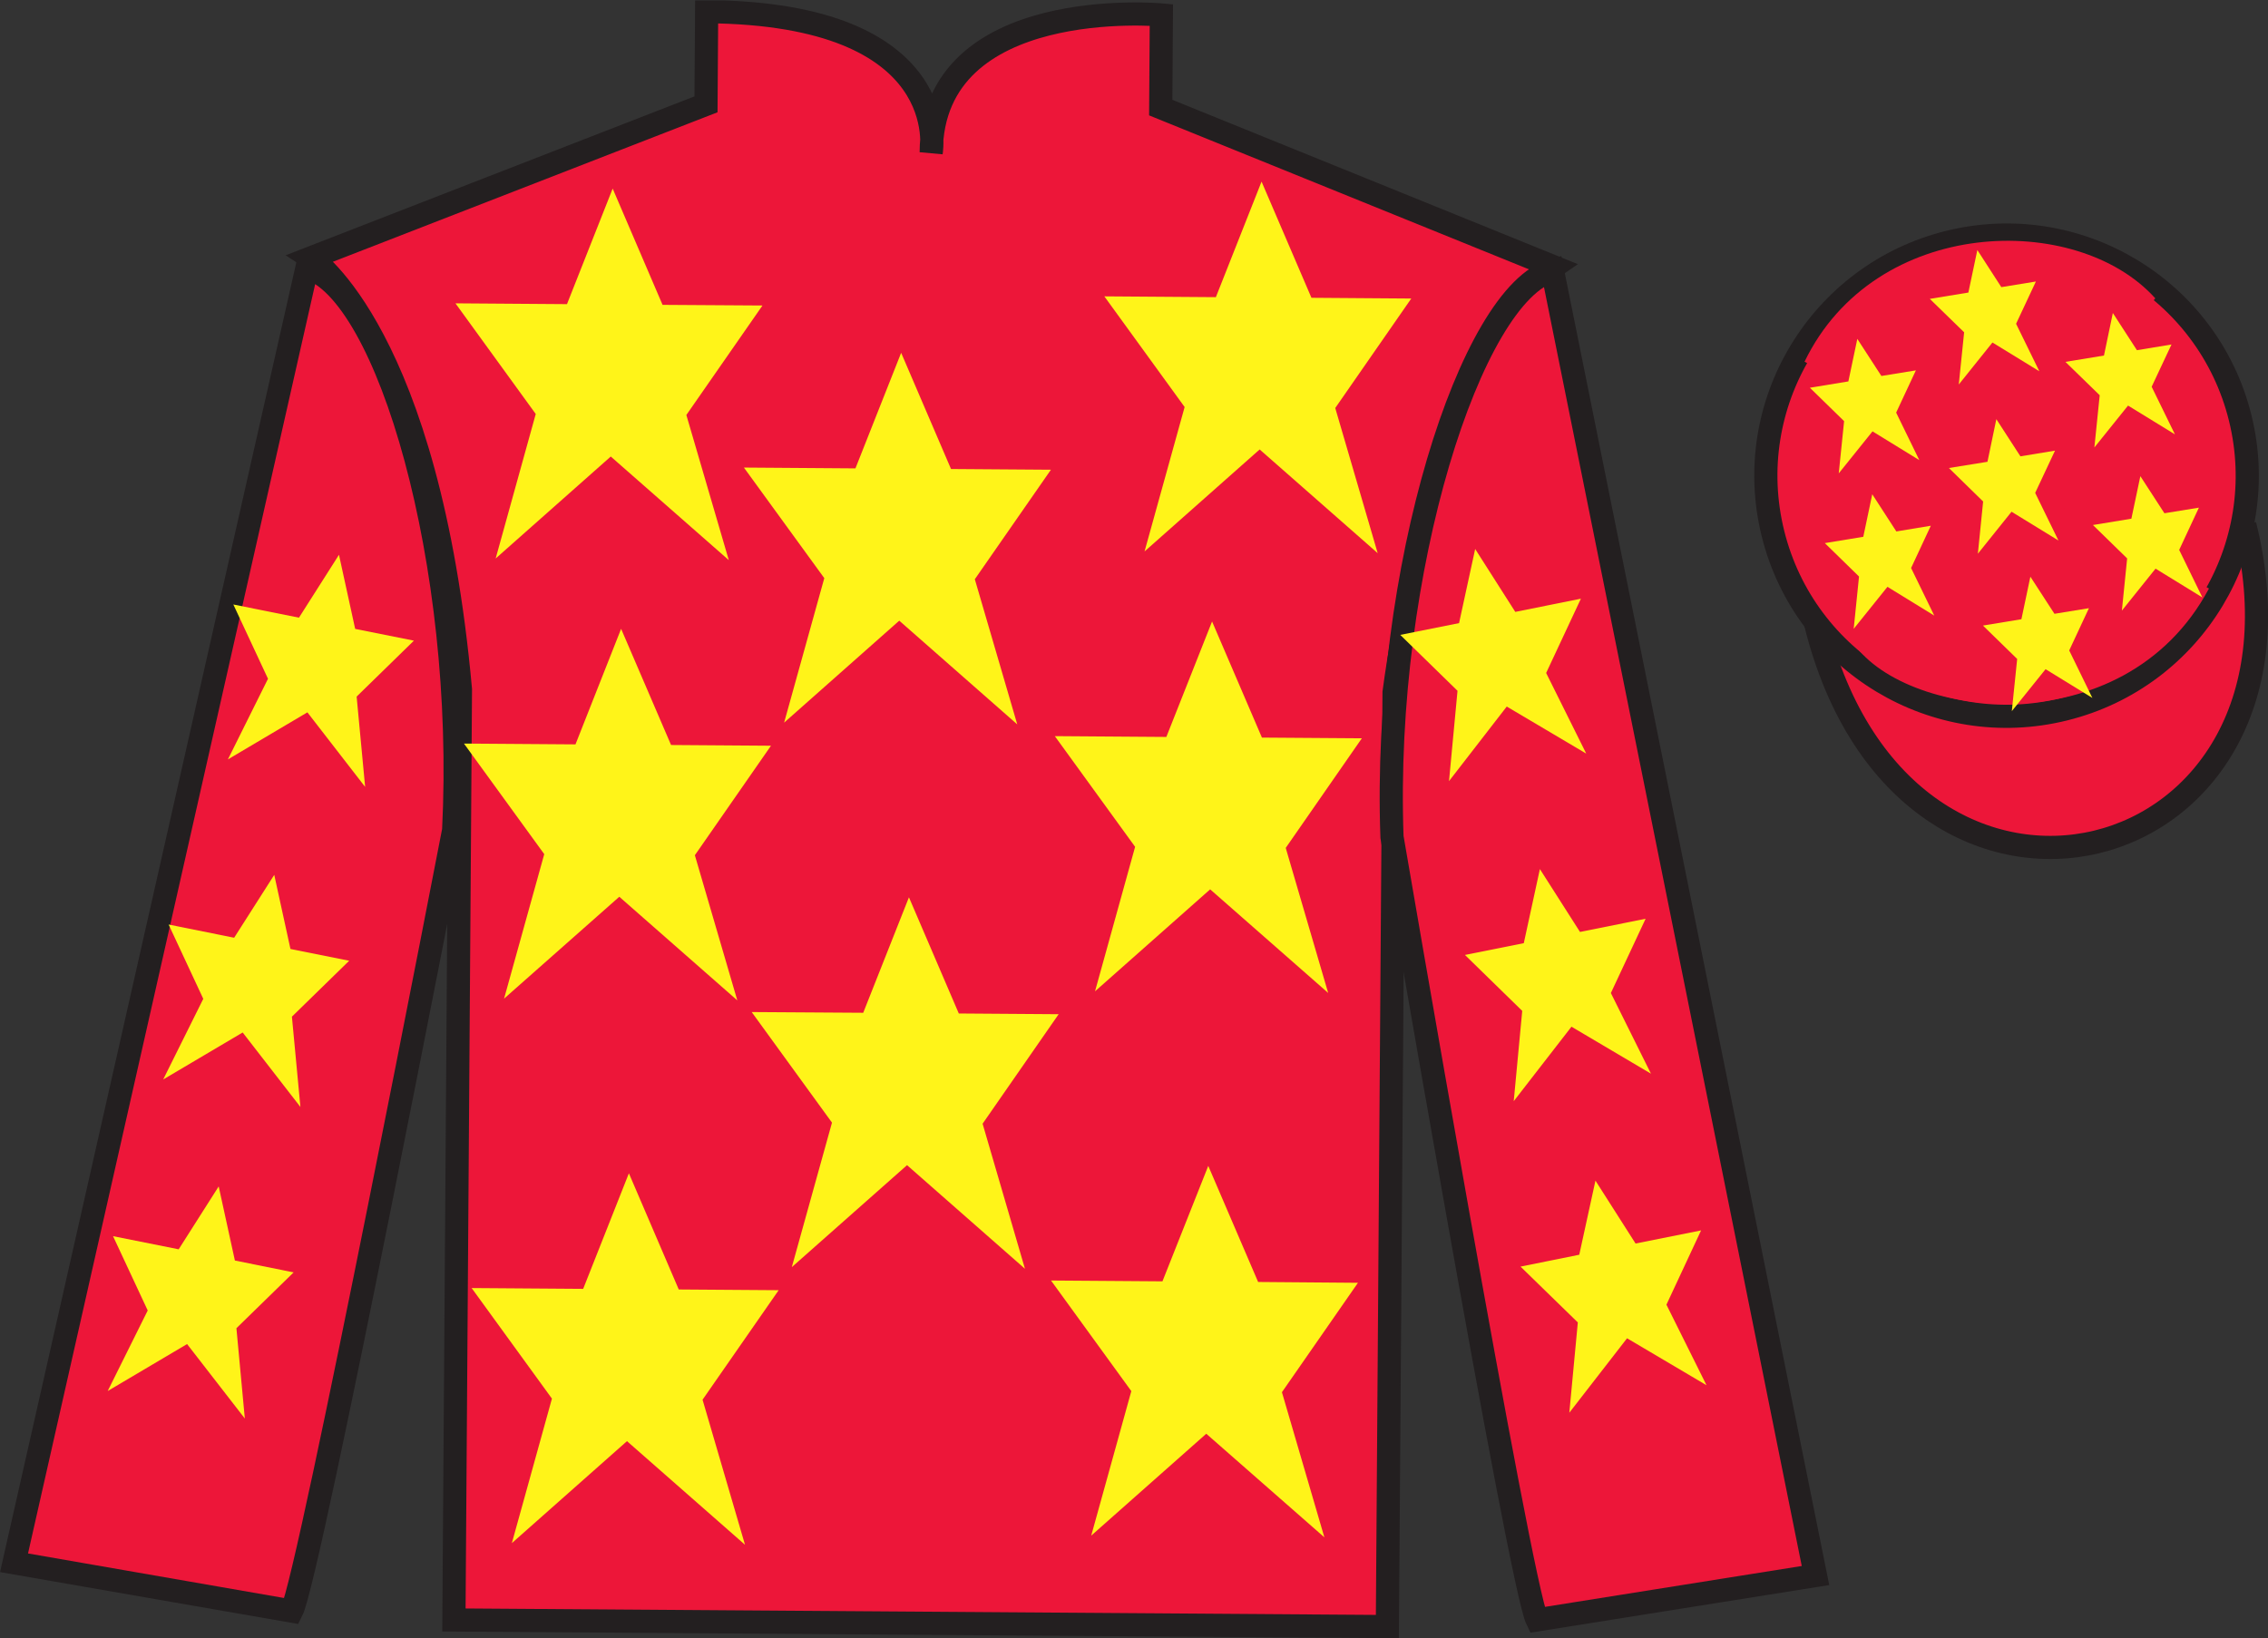 <?xml version="1.0" encoding="UTF-8"?>
<svg xmlns="http://www.w3.org/2000/svg" xmlns:xlink="http://www.w3.org/1999/xlink" width="97.88pt" height="70.72pt" viewBox="0 0 97.88 70.72" version="1.1">
<rect x="0" y="0" width="97.88" height="70.72" fill="#333333" stroke="none"/>
<defs>
<clipPath id="clip1">
  <path d="M 0 70.719 L 97.883 70.719 L 97.883 0.02 L 0 0.02 L 0 70.719 Z M 0 70.719 "/>
</clipPath>
</defs>
<g id="surface0">
<g clip-path="url(#clip1)" clip-rule="nonzero">
<path style="fill-rule:nonzero;fill:rgb(92.863%,8.783%,22.277%);fill-opacity:1;stroke-width:10;stroke-linecap:butt;stroke-linejoin:miter;stroke:rgb(13.73%,12.16%,12.549%);stroke-opacity:1;stroke-miterlimit:4;" d="M 783.594 437.981 C 822.227 282.083 1006.484 328.372 968.789 480.637 " transform="matrix(0.1,0,0,-0.1,0,70.72)"/>
<path style=" stroke:none;fill-rule:nonzero;fill:rgb(92.863%,8.783%,22.277%);fill-opacity:1;" d="M 13.418 11.133 C 13.418 11.133 18.48 14.418 19.871 29.762 C 19.871 29.762 19.766 44.762 19.59 69.93 L 59.875 70.215 L 60.164 29.883 C 60.164 29.883 62.059 14.895 67.043 11.516 L 50.094 4.645 L 50.121 0.645 C 50.121 0.645 40.238 -0.262 40.188 6.574 C 40.188 6.574 41.246 0.582 30.496 0.504 L 30.469 4.504 L 13.418 11.133 "/>
<path style="fill:none;stroke-width:10;stroke-linecap:butt;stroke-linejoin:miter;stroke:rgb(13.73%,12.16%,12.549%);stroke-opacity:1;stroke-miterlimit:4;" d="M 134.18 595.872 C 134.18 595.872 184.805 563.02 198.711 409.583 C 198.711 409.583 197.656 259.583 195.898 7.903 L 598.75 5.052 L 601.641 408.372 C 601.641 408.372 620.586 558.255 670.43 592.044 L 500.938 660.755 L 501.211 700.755 C 501.211 700.755 402.383 709.817 401.875 641.458 C 401.875 641.458 412.461 701.38 304.961 702.161 L 304.688 662.161 L 134.18 595.872 Z M 134.18 595.872 " transform="matrix(0.1,0,0,-0.1,0,70.72)"/>
<path style=" stroke:none;fill-rule:nonzero;fill:rgb(92.863%,8.783%,22.277%);fill-opacity:1;" d="M 12.59 69.547 C 13.352 68.051 19.578 35.844 19.578 35.844 C 20.16 24.348 16.742 12.574 13.25 11.551 L 0.605 67.461 L 12.59 69.547 "/>
<path style="fill:none;stroke-width:10;stroke-linecap:butt;stroke-linejoin:miter;stroke:rgb(13.73%,12.16%,12.549%);stroke-opacity:1;stroke-miterlimit:4;" d="M 125.898 11.731 C 133.516 26.692 195.781 348.762 195.781 348.762 C 201.602 463.723 167.422 581.458 132.5 591.692 L 6.055 32.591 L 125.898 11.731 Z M 125.898 11.731 " transform="matrix(0.1,0,0,-0.1,0,70.72)"/>
<path style=" stroke:none;fill-rule:nonzero;fill:rgb(92.863%,8.783%,22.277%);fill-opacity:1;" d="M 78.352 68.012 L 67 11.68 C 63.492 12.656 59.656 24.629 60.074 36.133 C 60.074 36.133 65.598 68.422 66.336 69.926 L 78.352 68.012 "/>
<path style="fill:none;stroke-width:10;stroke-linecap:butt;stroke-linejoin:miter;stroke:rgb(13.73%,12.16%,12.549%);stroke-opacity:1;stroke-miterlimit:4;" d="M 783.516 27.083 L 670 590.403 C 634.922 580.638 596.562 460.911 600.742 345.872 C 600.742 345.872 655.977 22.981 663.359 7.942 L 783.516 27.083 Z M 783.516 27.083 " transform="matrix(0.1,0,0,-0.1,0,70.72)"/>
<path style=" stroke:none;fill-rule:nonzero;fill:rgb(92.863%,8.783%,22.277%);fill-opacity:1;" d="M 89.094 30.613 C 94.66 29.238 98.055 23.605 96.68 18.039 C 95.301 12.469 89.668 9.074 84.102 10.453 C 78.535 11.832 75.137 17.465 76.516 23.031 C 77.895 28.598 83.527 31.996 89.094 30.613 "/>
<path style="fill:none;stroke-width:10;stroke-linecap:butt;stroke-linejoin:miter;stroke:rgb(13.73%,12.16%,12.549%);stroke-opacity:1;stroke-miterlimit:4;" d="M 890.938 401.067 C 946.602 414.817 980.547 471.145 966.797 526.809 C 953.008 582.513 896.68 616.458 841.016 602.669 C 785.352 588.88 751.367 532.552 765.156 476.887 C 778.945 421.223 835.273 387.239 890.938 401.067 Z M 890.938 401.067 " transform="matrix(0.1,0,0,-0.1,0,70.72)"/>
<path style=" stroke:none;fill-rule:nonzero;fill:rgb(100%,95.41%,10.001%);fill-opacity:1;" d="M 39.227 38.734 L 37.254 43.719 L 32.441 43.688 L 35.906 48.461 L 34.172 54.699 L 39.145 50.297 L 44.234 54.77 L 42.406 48.508 L 45.688 43.781 L 41.379 43.75 L 39.227 38.734 "/>
<path style=" stroke:none;fill-rule:nonzero;fill:rgb(100%,95.41%,10.001%);fill-opacity:1;" d="M 52.309 26.828 L 50.336 31.812 L 45.523 31.777 L 48.988 36.555 L 47.258 42.793 L 52.227 38.391 L 57.32 42.863 L 55.488 36.602 L 58.773 31.871 L 54.461 31.84 L 52.309 26.828 "/>
<path style=" stroke:none;fill-rule:nonzero;fill:rgb(100%,95.41%,10.001%);fill-opacity:1;" d="M 38.891 15.23 L 36.918 20.219 L 32.105 20.184 L 35.574 24.957 L 33.84 31.195 L 38.809 26.793 L 43.902 31.27 L 42.07 25.004 L 45.355 20.277 L 41.043 20.246 L 38.891 15.23 "/>
<path style=" stroke:none;fill-rule:nonzero;fill:rgb(100%,95.41%,10.001%);fill-opacity:1;" d="M 52.145 50.328 L 50.168 55.312 L 45.359 55.277 L 48.824 60.051 L 47.094 66.289 L 52.059 61.891 L 57.156 66.363 L 55.324 60.098 L 58.605 55.375 L 54.297 55.34 L 52.145 50.328 "/>
<path style=" stroke:none;fill-rule:nonzero;fill:rgb(100%,95.41%,10.001%);fill-opacity:1;" d="M 27.141 50.648 L 25.168 55.637 L 20.355 55.602 L 23.82 60.375 L 22.09 66.613 L 27.059 62.211 L 32.152 66.684 L 30.32 60.422 L 33.605 55.695 L 29.293 55.664 L 27.141 50.648 "/>
<path style=" stroke:none;fill-rule:nonzero;fill:rgb(100%,95.41%,10.001%);fill-opacity:1;" d="M 26.805 27.145 L 24.836 32.133 L 20.023 32.098 L 23.488 36.871 L 21.754 43.109 L 26.727 38.711 L 31.82 43.184 L 29.988 36.918 L 33.273 32.191 L 28.961 32.16 L 26.805 27.145 "/>
<path style=" stroke:none;fill-rule:nonzero;fill:rgb(100%,95.41%,10.001%);fill-opacity:1;" d="M 26.441 8.141 L 24.469 13.129 L 19.656 13.094 L 23.121 17.871 L 21.391 24.109 L 26.359 19.707 L 31.453 24.18 L 29.621 17.914 L 32.906 13.188 L 28.594 13.16 L 26.441 8.141 "/>
<path style=" stroke:none;fill-rule:nonzero;fill:rgb(100%,95.41%,10.001%);fill-opacity:1;" d="M 54.445 7.84 L 52.473 12.828 L 47.66 12.793 L 51.125 17.57 L 49.395 23.805 L 54.363 19.402 L 59.457 23.879 L 57.625 17.613 L 60.906 12.887 L 56.598 12.855 L 54.445 7.84 "/>
<path style=" stroke:none;fill-rule:nonzero;fill:rgb(92.863%,8.783%,22.277%);fill-opacity:1;" d="M 93.016 12.879 L 86.516 20.41 L 77.879 15.613 C 80.922 9.32 89.637 9.117 93.016 12.879 "/>
<path style=" stroke:none;fill-rule:nonzero;fill:rgb(92.863%,8.783%,22.277%);fill-opacity:1;" d="M 79.906 27.633 L 86.434 20.449 L 95.332 25.406 C 91.637 32.328 81.98 31.008 79.906 27.633 "/>
<path style=" stroke:none;fill-rule:nonzero;fill:rgb(100%,95.41%,10.001%);fill-opacity:1;" d="M 11.836 37.766 L 10.105 40.48 L 7.277 39.91 L 8.773 43.117 L 7.043 46.598 L 10.473 44.57 L 12.965 47.785 L 12.598 43.887 L 15.07 41.473 L 12.535 40.965 L 11.836 37.766 "/>
<path style=" stroke:none;fill-rule:nonzero;fill:rgb(100%,95.41%,10.001%);fill-opacity:1;" d="M 9.438 51.215 L 7.711 53.93 L 4.879 53.363 L 6.375 56.57 L 4.648 60.047 L 8.074 58.02 L 10.566 61.234 L 10.203 57.336 L 12.672 54.926 L 10.137 54.414 L 9.438 51.215 "/>
<path style=" stroke:none;fill-rule:nonzero;fill:rgb(100%,95.41%,10.001%);fill-opacity:1;" d="M 14.629 23.949 L 12.902 26.664 L 10.07 26.094 L 11.566 29.301 L 9.836 32.781 L 13.266 30.75 L 15.758 33.969 L 15.391 30.07 L 17.863 27.656 L 15.328 27.148 L 14.629 23.949 "/>
<path style=" stroke:none;fill-rule:nonzero;fill:rgb(100%,95.41%,10.001%);fill-opacity:1;" d="M 66.457 37.516 L 68.188 40.23 L 71.02 39.66 L 69.52 42.867 L 71.25 46.348 L 67.82 44.32 L 65.328 47.535 L 65.695 43.637 L 63.223 41.223 L 65.762 40.715 L 66.457 37.516 "/>
<path style=" stroke:none;fill-rule:nonzero;fill:rgb(100%,95.41%,10.001%);fill-opacity:1;" d="M 68.855 50.965 L 70.586 53.68 L 73.414 53.113 L 71.918 56.32 L 73.648 59.797 L 70.219 57.77 L 67.727 60.984 L 68.094 57.086 L 65.621 54.676 L 68.156 54.164 L 68.855 50.965 "/>
<path style=" stroke:none;fill-rule:nonzero;fill:rgb(100%,95.41%,10.001%);fill-opacity:1;" d="M 63.664 23.699 L 65.395 26.414 L 68.227 25.844 L 66.727 29.051 L 68.457 32.531 L 65.027 30.5 L 62.535 33.719 L 62.902 29.82 L 60.43 27.406 L 62.969 26.898 L 63.664 23.699 "/>
<path style=" stroke:none;fill-rule:nonzero;fill:rgb(100%,95.41%,10.001%);fill-opacity:1;" d="M 87.625 24.895 L 87.238 26.73 L 85.578 27.004 L 87.055 28.445 L 86.824 30.699 L 88.281 28.887 L 90.301 30.129 L 89.301 28.078 L 90.152 26.254 L 88.664 26.496 L 87.625 24.895 "/>
<path style=" stroke:none;fill-rule:nonzero;fill:rgb(100%,95.41%,10.001%);fill-opacity:1;" d="M 91.184 13.512 L 90.801 15.348 L 89.137 15.621 L 90.617 17.062 L 90.387 19.316 L 91.84 17.508 L 93.863 18.75 L 92.859 16.695 L 93.715 14.871 L 92.223 15.117 L 91.184 13.512 "/>
<path style=" stroke:none;fill-rule:nonzero;fill:rgb(100%,95.41%,10.001%);fill-opacity:1;" d="M 92.371 20.555 L 91.984 22.391 L 90.324 22.664 L 91.801 24.105 L 91.574 26.359 L 93.027 24.547 L 95.047 25.789 L 94.047 23.738 L 94.898 21.914 L 93.41 22.156 L 92.371 20.555 "/>
<path style=" stroke:none;fill-rule:nonzero;fill:rgb(100%,95.41%,10.001%);fill-opacity:1;" d="M 80.156 14.629 L 79.77 16.465 L 78.109 16.738 L 79.586 18.18 L 79.355 20.434 L 80.812 18.621 L 82.832 19.863 L 81.832 17.812 L 82.684 15.988 L 81.195 16.23 L 80.156 14.629 "/>
<path style=" stroke:none;fill-rule:nonzero;fill:rgb(100%,95.41%,10.001%);fill-opacity:1;" d="M 86.156 18.094 L 85.773 19.934 L 84.109 20.203 L 85.586 21.648 L 85.359 23.902 L 86.812 22.09 L 88.836 23.332 L 87.832 21.277 L 88.688 19.453 L 87.195 19.699 L 86.156 18.094 "/>
<path style=" stroke:none;fill-rule:nonzero;fill:rgb(100%,95.41%,10.001%);fill-opacity:1;" d="M 80.801 21.336 L 80.414 23.172 L 78.754 23.445 L 80.23 24.887 L 80 27.145 L 81.457 25.332 L 83.477 26.574 L 82.477 24.52 L 83.328 22.695 L 81.84 22.941 L 80.801 21.336 "/>
<path style=" stroke:none;fill-rule:nonzero;fill:rgb(100%,95.41%,10.001%);fill-opacity:1;" d="M 85.336 10.793 L 84.949 12.629 L 83.285 12.902 L 84.766 14.344 L 84.535 16.598 L 85.988 14.785 L 88.012 16.027 L 87.008 13.977 L 87.863 12.152 L 86.371 12.395 L 85.336 10.793 "/>
</g>
</g>
</svg>
